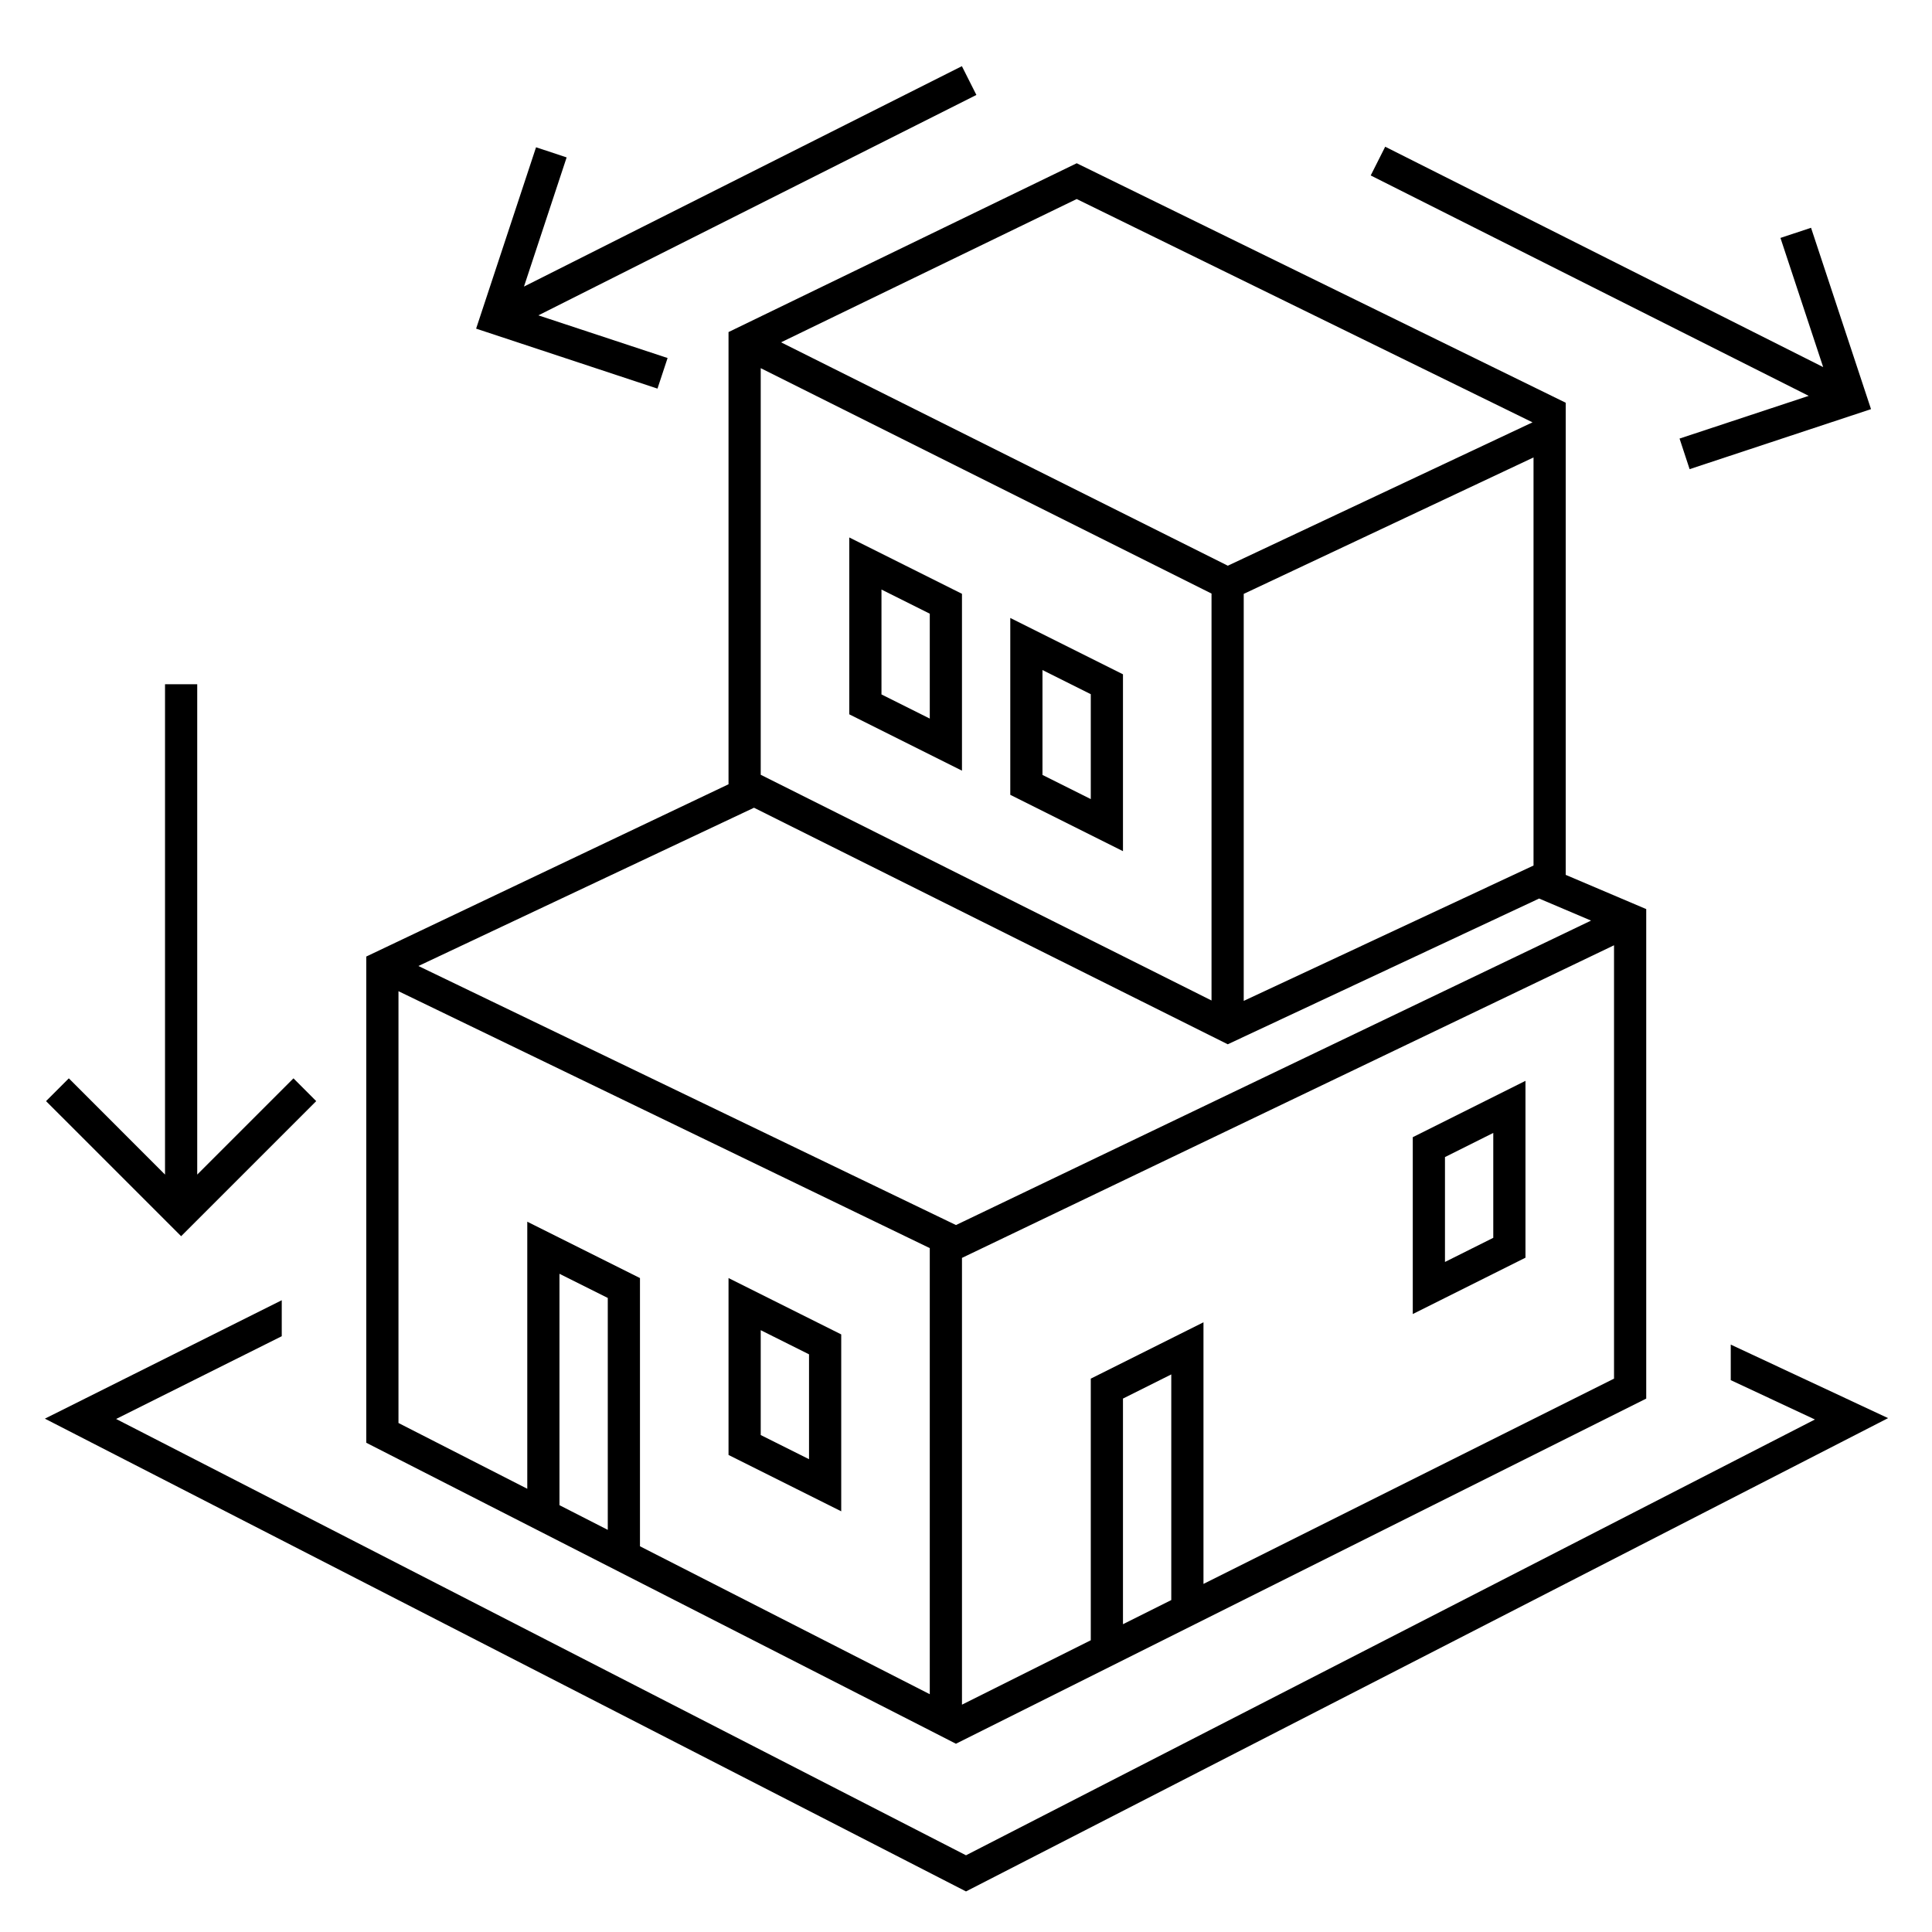<svg id="icon-ui-svg" xmlns="http://www.w3.org/2000/svg" viewBox="0 0 48 48"><path d="M16.335 9.655l-4.506-1.49 1.489-4.506.76.252-1.06 3.209 10.88-5.476.36.715-10.882 5.476 3.21 1.06zM37.9 31.247l-2.8 1.4v-4.394l2.8-1.4zm-.8-3.1l-1.2.6v2.606l1.2-.6zm4.628-17.251l.25.76 4.507-1.491-1.49-4.506-.76.252 1.061 3.209-10.881-5.475-.36.714 10.882 5.476zM20.9 37.548l-2.8-1.4v-4.395l2.8 1.4zm-.8-3.9l-1.2-.6v2.605l1.2.6zm1-20.295l2.8 1.4v4.394l-2.8-1.4zm.8 3.9l1.2.6v-2.606l-1.2-.6zM7.856 27.357l-.565-.566L4.9 29.182V17h-.8v12.182l-2.39-2.391-.566.566L4.5 30.713zM23.1 42.99l-14-7.145v-12.08l9-4.28V8.25l8.651-4.194 12.149 5.95v11.73l2 .85v12.162l-17.15 8.575zm6-8.843l-1.2.6v5.606l1.2-.6zm11-10.662l-16.2 7.767v11.1l3.2-1.6v-6.5l2.8-1.4v6.5l10.2-5.1zM19.405 8.505l11.1 5.55 7.57-3.562L26.75 4.945zM30.9 14.755v10.112l7.2-3.363V11.365zm-12 4.494l11.2 5.608V14.747l-11.2-5.6zM10.395 24l13.356 6.436 15.778-7.564-1.29-.548-7.736 3.621-11.77-5.877zm4.705 8.247l-1.2-.6v5.749l1.2.613zm.8-.494v6.664l7.2 3.675V31.009L9.9 24.626v10.728l3.2 1.634v-6.635zm9.2-16.4l2.8 1.4v4.394l-2.8-1.4zm.8 3.9l1.2.6v-2.606l-1.2-.6zM43 33.406v.883l2.091.978L24 46.094 2.885 35.254 7 33.198v-.894l-5.885 2.942L24 46.992l22.909-11.759z" id="icon-ui-svg--base"/></svg>